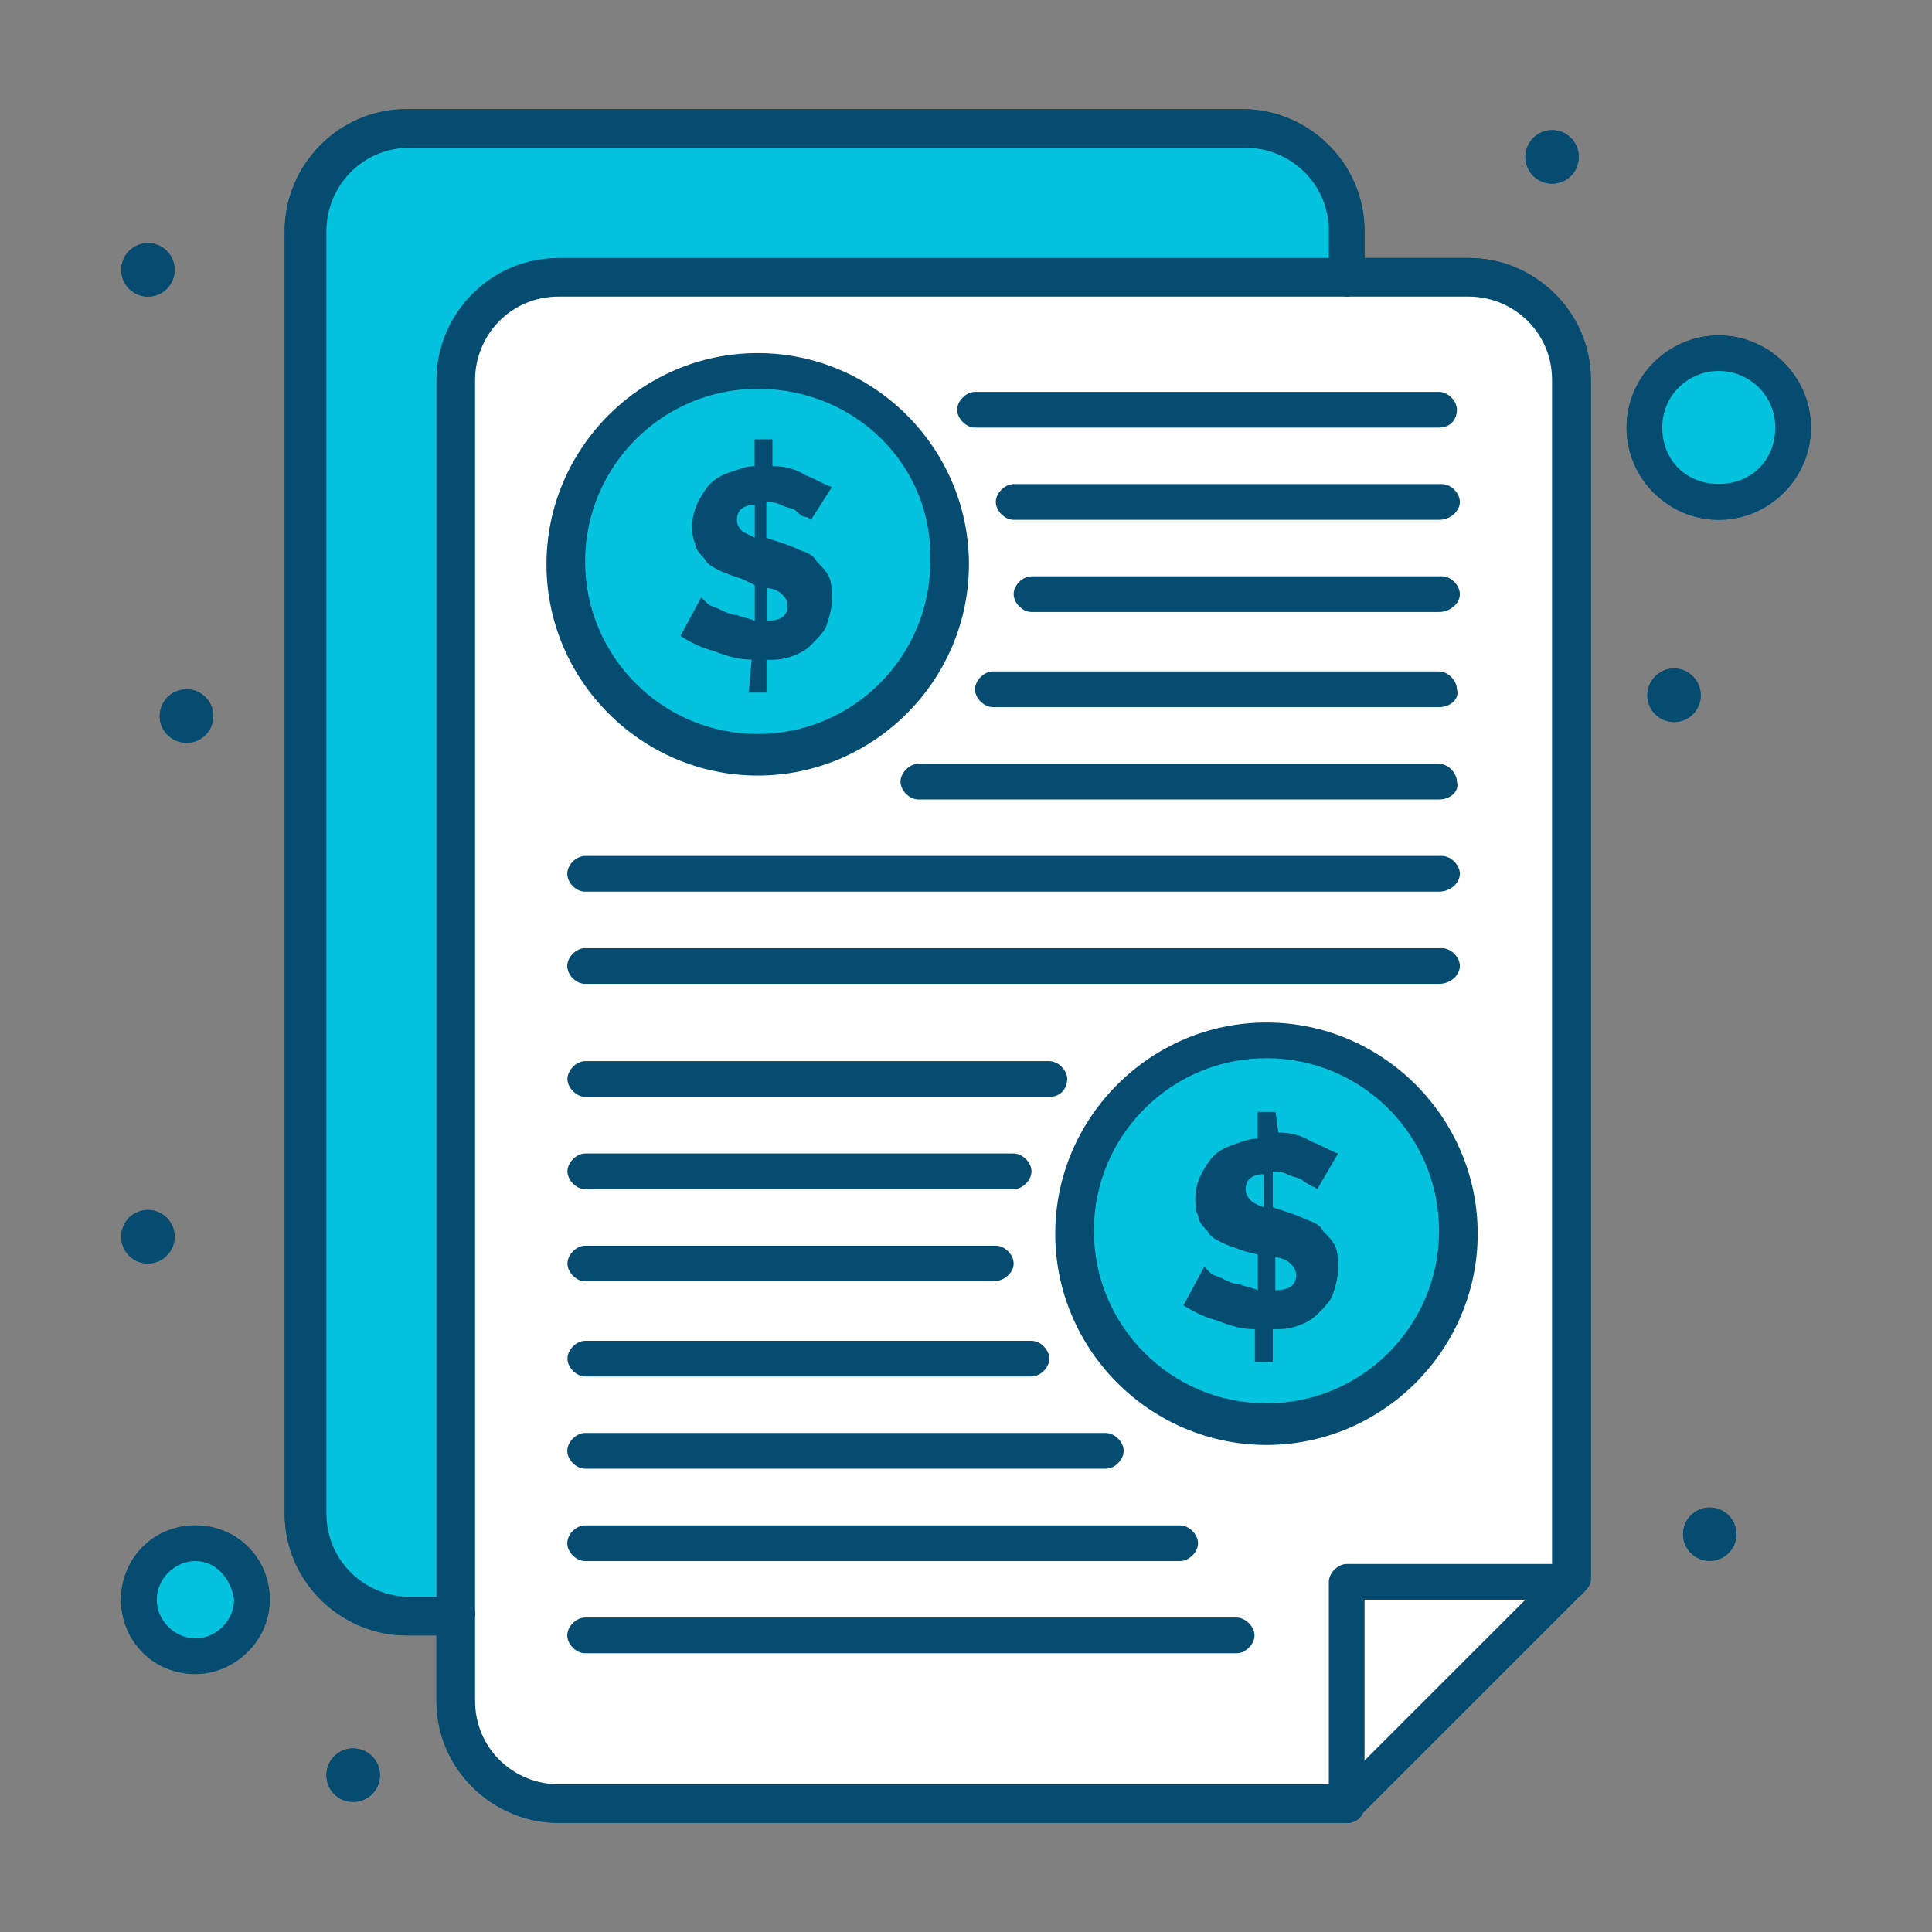 <?xml version="1.0" encoding="UTF-8"?>
<svg id="_圖層_1" data-name="圖層 1" xmlns="http://www.w3.org/2000/svg" viewBox="0 0 105 105">
  <rect x="0" y="0" width="105" height="105" fill="#808080" stroke="none"/>
  <defs>
    <style>
      .cls-1 {
        fill: #fff;
      }

      .cls-1, .cls-2, .cls-3 {
        stroke-width: 0px;
      }

      .cls-2 {
        fill: #05c3de;
      }

      .cls-3 {
        fill: #054c70;
      }
    </style>
  </defs>
  <g id="_765_Bill_Invoice_Price_Paid" data-name="765, Bill, Invoice, Price, Paid">
    <g>
      <path class="cls-1" d="M85.32,20.65v65.16h-12.13v12.13H30.35c-3.07,0-5.5-2.43-5.5-5.5V20.65c0-3.07,2.43-5.5,5.5-5.5h49.64c2.91,0,5.34,2.43,5.34,5.5Z"/>
      <path class="cls-2" d="M93.41,19.19c2.26,0,4.04,1.78,4.04,4.04s-1.78,4.04-4.04,4.04-4.04-1.78-4.04-4.04,1.78-4.04,4.04-4.04Z"/>
      <path class="cls-2" d="M10.62,83.87c1.62,0,3.07,1.29,3.07,3.07,0,1.62-1.29,3.07-3.07,3.07-1.62,0-3.07-1.29-3.07-3.07s1.29-3.07,3.07-3.07Z"/>
      <path class="cls-2" d="M68.83,56.54c5.82,0,10.51,4.69,10.51,10.51s-4.69,10.51-10.51,10.51-10.51-4.69-10.51-10.51,4.69-10.51,10.51-10.51Z"/>
      <path class="cls-2" d="M41.18,20.16c5.82,0,10.51,4.69,10.51,10.51s-4.69,10.51-10.51,10.51-10.51-4.69-10.51-10.51c.16-5.82,4.85-10.51,10.51-10.51Z"/>
      <path class="cls-2" d="M73.19,12.56v2.59H30.35c-3.07,0-5.5,2.43-5.5,5.5v67.26h-2.59c-3.07,0-5.5-2.42-5.5-5.5V12.56c0-3.07,2.42-5.5,5.5-5.5h45.43c3.07,0,5.5,2.43,5.5,5.5Z"/>
      <path class="cls-1" d="M73.19,85.81h12.13c-3.72,3.72-8.41,8.41-12.13,12.13v-12.13Z"/>
      <path class="cls-3" d="M92.92,81.93c.8,0,1.45.65,1.45,1.45s-.65,1.45-1.45,1.45-1.45-.65-1.45-1.45.65-1.45,1.45-1.45Z"/>
      <path class="cls-3" d="M90.98,36.33c.8,0,1.45.65,1.45,1.46s-.65,1.45-1.45,1.45-1.45-.65-1.45-1.45.65-1.46,1.45-1.46Z"/>
      <path class="cls-3" d="M84.35,7.07c.8,0,1.45.65,1.45,1.46s-.65,1.45-1.45,1.45-1.45-.65-1.45-1.45.65-1.46,1.45-1.46Z"/>
      <path class="cls-3" d="M68.67,65.6v-1.78c-.65,0-.97.32-.97.81,0,.32.16.49.32.65,0,0,.16.16.65.32ZM69.31,70.12c.81,0,1.13-.32,1.13-.81,0-.32-.16-.49-.32-.65-.16-.16-.49-.32-.81-.32v1.78ZM69.48,61.55c.65,0,1.29.16,1.78.49.49.16.97.48,1.46.65l-1.13,1.94s-.16-.16-.32-.16c-.16-.16-.32-.16-.48-.32-.16-.16-.49-.16-.81-.32-.32-.16-.49-.16-.81-.16v1.94l.48.16c.49.16.97.32,1.29.49.49.16.81.32.97.65.32.32.48.49.65.81.16.32.16.81.16,1.29s-.16.97-.32,1.45c-.16.32-.48.65-.81.97-.32.32-.65.48-1.13.65-.48.16-.81.16-1.29.16v1.78h-.97v-1.78c-.65,0-1.29-.16-2.1-.49-.65-.16-1.29-.49-1.78-.81l1.13-2.1.32.32c.16.16.32.16.65.32.32.16.65.32.97.32.32.16.65.16.97.32v-1.94l-.65-.16c-.48-.16-.97-.32-1.29-.48-.32-.16-.65-.32-.81-.65-.16-.16-.49-.49-.49-.81-.16-.32-.16-.65-.16-.97,0-.49.16-.97.32-1.29.16-.32.48-.81.65-.97.32-.32.65-.49,1.13-.65.49-.16.81-.32,1.29-.32v-1.45h.97l.16,1.13h0Z"/>
      <path class="cls-3" d="M41.02,29.22v-1.78c-.65,0-.97.32-.97.81,0,.32.16.49.32.65,0,0,.32.16.65.32ZM41.67,33.74c.81,0,1.13-.32,1.13-.81,0-.32-.16-.49-.32-.65-.16-.16-.49-.32-.81-.32v1.78ZM40.86,35.85c-.65,0-1.29-.16-2.1-.48-.65-.16-1.29-.49-1.78-.81l1.13-2.1s.16.16.32.32.32.16.65.32c.32.16.65.32.97.32.32.16.65.16.97.32v-1.94l-.65-.32c-.48-.16-.97-.32-1.29-.49-.32-.16-.65-.32-.81-.65-.16-.16-.49-.49-.49-.81-.16-.32-.16-.65-.16-.97,0-.49.16-.97.32-1.29.16-.32.48-.81.65-.97.32-.32.65-.49,1.13-.65.49-.16.81-.32,1.29-.32v-1.45h.97v1.45c.65,0,1.29.16,1.78.49.48.16.97.49,1.45.65l-1.13,1.78s-.16-.16-.32-.16-.32-.16-.49-.32c-.16-.16-.49-.16-.81-.32-.32-.16-.49-.16-.81-.16v1.94l.49.16c.49.16.97.32,1.29.49.49.16.81.32.97.65.32.32.49.49.65.81.16.32.16.81.16,1.29s-.16.97-.32,1.45c-.16.32-.49.65-.81.97-.32.32-.65.48-1.13.65-.49.16-.81.16-1.29.16v1.78h-.97l.16-1.78h0Z"/>
      <path class="cls-3" d="M19.19,95.02c.8,0,1.46.65,1.46,1.46s-.65,1.45-1.46,1.45-1.45-.65-1.45-1.45.65-1.46,1.45-1.46Z"/>
      <path class="cls-3" d="M10.14,37.46c.8,0,1.45.65,1.45,1.46s-.65,1.45-1.45,1.45-1.46-.65-1.46-1.45.65-1.46,1.46-1.46Z"/>
      <path class="cls-3" d="M8.04,13.21c.8,0,1.45.65,1.45,1.46s-.65,1.45-1.45,1.45-1.45-.65-1.45-1.45.65-1.46,1.45-1.46Z"/>
      <path class="cls-3" d="M8.04,65.76c.8,0,1.45.65,1.45,1.45s-.65,1.46-1.45,1.46-1.45-.65-1.45-1.46.65-1.45,1.45-1.45Z"/>
      <path class="cls-3" d="M73.19,99.07H30.35c-3.56,0-6.63-2.91-6.63-6.63V20.65c0-3.56,2.91-6.63,6.63-6.63h49.48c3.56,0,6.63,2.91,6.63,6.63v65.16c0,.32-.16.49-.32.65l-12.13,12.13c-.32.32-.48.49-.81.49ZM30.35,16.12c-2.59,0-4.53,2.1-4.53,4.53v71.79c0,2.59,2.1,4.53,4.53,4.53h42.52l11.48-11.48V20.65c0-2.59-2.1-4.53-4.53-4.53H30.35Z"/>
      <path class="cls-3" d="M24.69,88.88h-2.59c-3.56,0-6.63-2.91-6.63-6.63V12.56c0-3.56,2.91-6.63,6.63-6.63h45.43c3.56,0,6.63,2.91,6.63,6.63v2.59c0,.49-.49.97-.97.97s-.97-.49-.97-.97v-2.59c0-2.59-2.1-4.53-4.53-4.53H22.27c-2.59,0-4.53,2.1-4.53,4.53v69.69c0,2.59,2.1,4.53,4.53,4.53h2.59c.49,0,.97.49.97.97-.16.65-.48,1.13-1.13,1.13Z"/>
      <path class="cls-3" d="M73.19,99.07c-.48,0-.97-.49-.97-.97v-12.13c0-.48.49-.97.97-.97h12.13c.49,0,.97.49.97.97s-.49.97-.97.97h-11.16v11.16c0,.49-.32.97-.97.97Z"/>
      <path class="cls-3" d="M41.18,42.15c-6.31,0-11.48-5.17-11.48-11.48s5.17-11.48,11.48-11.48,11.48,5.17,11.48,11.48-5.17,11.48-11.48,11.48ZM41.18,21.13c-5.17,0-9.38,4.2-9.38,9.38s4.21,9.38,9.38,9.38,9.38-4.2,9.38-9.38c.16-5.17-4.04-9.38-9.38-9.38Z"/>
      <path class="cls-3" d="M78.21,23.24h-25.22c-.49,0-.97-.49-.97-.97s.48-.97.97-.97h25.22c.48,0,.97.48.97.97s-.32.97-.97.97Z"/>
      <path class="cls-3" d="M78.21,28.25h-23.12c-.49,0-.97-.49-.97-.97s.49-.97.97-.97h23.28c.49,0,.97.49.97.97s-.49.97-1.13.97Z"/>
      <path class="cls-3" d="M78.21,33.26h-22.15c-.49,0-.97-.49-.97-.97s.48-.97.97-.97h22.31c.49,0,.97.49.97.97s-.49.97-1.13.97Z"/>
      <path class="cls-3" d="M78.21,38.43h-24.25c-.49,0-.97-.49-.97-.97s.49-.97.97-.97h24.25c.48,0,.97.49.97.97.16.49-.32.97-.97.97Z"/>
      <path class="cls-3" d="M78.21,43.45h-28.3c-.49,0-.97-.49-.97-.97s.49-.97.97-.97h28.3c.48,0,.97.49.97.97.16.48-.32.97-.97.97Z"/>
      <path class="cls-3" d="M78.21,48.46H31.8c-.49,0-.97-.48-.97-.97s.48-.97.97-.97h46.57c.49,0,.97.49.97.97s-.49.97-1.13.97Z"/>
      <path class="cls-3" d="M78.21,53.47H31.8c-.49,0-.97-.48-.97-.97s.48-.97.97-.97h46.57c.49,0,.97.49.97.97s-.49.97-1.13.97Z"/>
      <path class="cls-3" d="M68.83,78.53c-6.31,0-11.48-5.17-11.48-11.48s5.17-11.48,11.48-11.48,11.48,5.17,11.48,11.48-5.17,11.48-11.48,11.48ZM68.83,57.51c-5.17,0-9.38,4.2-9.38,9.38s4.2,9.38,9.38,9.38,9.38-4.2,9.38-9.38-4.2-9.38-9.38-9.38Z"/>
      <path class="cls-3" d="M57.03,59.61h-25.22c-.49,0-.97-.49-.97-.97s.48-.97.97-.97h25.22c.48,0,.97.49.97.97s-.32.97-.97.97Z"/>
      <path class="cls-3" d="M55.09,64.63h-23.28c-.49,0-.97-.49-.97-.97s.48-.97.97-.97h23.28c.48,0,.97.49.97.97s-.49.97-.97.97Z"/>
      <path class="cls-3" d="M53.96,69.64h-22.15c-.49,0-.97-.49-.97-.97s.48-.97.97-.97h22.31c.49,0,.97.49.97.97s-.49.97-1.13.97Z"/>
      <path class="cls-3" d="M56.06,74.81h-24.25c-.49,0-.97-.49-.97-.97s.48-.97.97-.97h24.25c.49,0,.97.49.97.97s-.49.97-.97.97Z"/>
      <path class="cls-3" d="M60.1,79.82h-28.3c-.49,0-.97-.49-.97-.97s.48-.97.97-.97h28.3c.49,0,.97.49.97.97s-.48.97-.97.97Z"/>
      <path class="cls-3" d="M64.14,84.84H31.8c-.49,0-.97-.48-.97-.97s.48-.97.97-.97h32.34c.48,0,.97.49.97.97s-.49.97-.97.97Z"/>
      <path class="cls-3" d="M67.21,89.85H31.8c-.49,0-.97-.48-.97-.97s.48-.97.97-.97h35.41c.48,0,.97.49.97.97s-.49.97-.97.97Z"/>
      <path class="cls-3" d="M10.62,90.98c-2.26,0-4.04-1.78-4.04-4.04s1.78-4.04,4.04-4.04,4.04,1.78,4.04,4.04-1.94,4.04-4.04,4.04ZM10.62,84.84c-1.13,0-2.1.97-2.1,2.1s.97,2.1,2.1,2.1,2.1-.97,2.1-2.1c-.16-1.13-.97-2.1-2.1-2.1Z"/>
      <path class="cls-3" d="M93.41,28.25c-2.75,0-5.01-2.26-5.01-5.01s2.26-5.01,5.01-5.01,5.01,2.26,5.01,5.01-2.26,5.01-5.01,5.01ZM93.41,20.16c-1.62,0-3.07,1.29-3.07,3.07s1.29,3.07,3.07,3.07,3.07-1.29,3.07-3.07-1.45-3.07-3.07-3.07Z"/>
      <path class="cls-1" d="M85.32,20.65v65.16h-12.13v12.13H30.35c-3.07,0-5.5-2.43-5.5-5.5V20.65c0-3.07,2.43-5.5,5.5-5.5h49.64c2.91,0,5.34,2.43,5.34,5.5Z"/>
      <path class="cls-2" d="M93.41,19.19c2.26,0,4.04,1.78,4.04,4.04s-1.78,4.04-4.04,4.04-4.04-1.78-4.04-4.04,1.78-4.04,4.04-4.04Z"/>
      <path class="cls-2" d="M10.62,83.87c1.62,0,3.07,1.29,3.07,3.07,0,1.62-1.29,3.07-3.07,3.07-1.62,0-3.07-1.29-3.07-3.07s1.29-3.07,3.07-3.07Z"/>
      <path class="cls-2" d="M68.83,56.54c5.82,0,10.51,4.69,10.51,10.51s-4.69,10.51-10.51,10.51-10.51-4.69-10.51-10.51,4.69-10.51,10.51-10.51Z"/>
      <path class="cls-2" d="M41.18,20.16c5.82,0,10.51,4.69,10.51,10.51s-4.69,10.51-10.51,10.51-10.51-4.69-10.51-10.51c.16-5.82,4.85-10.51,10.51-10.51Z"/>
      <path class="cls-2" d="M73.19,12.56v2.59H30.35c-3.07,0-5.5,2.43-5.5,5.5v67.26h-2.59c-3.07,0-5.5-2.42-5.5-5.5V12.56c0-3.07,2.42-5.5,5.5-5.5h45.43c3.07,0,5.5,2.43,5.5,5.5Z"/>
      <path class="cls-1" d="M73.19,85.81h12.13c-3.72,3.72-8.41,8.41-12.13,12.13v-12.13Z"/>
      <path class="cls-3" d="M92.92,81.93c.8,0,1.45.65,1.45,1.45s-.65,1.45-1.45,1.45-1.45-.65-1.45-1.45.65-1.45,1.45-1.45Z"/>
      <path class="cls-3" d="M90.98,36.33c.8,0,1.45.65,1.45,1.46s-.65,1.45-1.45,1.45-1.45-.65-1.45-1.45.65-1.46,1.45-1.46Z"/>
      <path class="cls-3" d="M84.35,7.07c.8,0,1.45.65,1.45,1.46s-.65,1.45-1.45,1.45-1.45-.65-1.45-1.45.65-1.46,1.45-1.46Z"/>
      <path class="cls-3" d="M68.67,65.6v-1.78c-.65,0-.97.32-.97.81,0,.32.16.49.32.65,0,0,.16.16.65.32ZM69.31,70.12c.81,0,1.13-.32,1.13-.81,0-.32-.16-.49-.32-.65-.16-.16-.49-.32-.81-.32v1.78ZM69.48,61.55c.65,0,1.29.16,1.78.49.49.16.97.48,1.46.65l-1.13,1.94s-.16-.16-.32-.16c-.16-.16-.32-.16-.48-.32-.16-.16-.49-.16-.81-.32-.32-.16-.49-.16-.81-.16v1.94l.48.16c.49.16.97.32,1.29.49.49.16.81.32.97.65.32.32.48.49.65.81.16.32.16.81.16,1.29s-.16.97-.32,1.45c-.16.32-.48.65-.81.97-.32.32-.65.48-1.13.65-.48.16-.81.16-1.29.16v1.78h-.97v-1.78c-.65,0-1.29-.16-2.1-.49-.65-.16-1.29-.49-1.78-.81l1.13-2.1.32.32c.16.16.32.16.65.32.32.16.65.32.97.32.32.16.65.16.97.32v-1.94l-.65-.16c-.48-.16-.97-.32-1.29-.48-.32-.16-.65-.32-.81-.65-.16-.16-.49-.49-.49-.81-.16-.32-.16-.65-.16-.97,0-.49.16-.97.32-1.29.16-.32.48-.81.65-.97.32-.32.65-.49,1.13-.65.49-.16.81-.32,1.29-.32v-1.45h.97l.16,1.13h0Z"/>
      <path class="cls-3" d="M41.02,29.22v-1.78c-.65,0-.97.32-.97.81,0,.32.16.49.32.65,0,0,.32.16.65.32ZM41.67,33.74c.81,0,1.13-.32,1.13-.81,0-.32-.16-.49-.32-.65-.16-.16-.49-.32-.81-.32v1.78ZM40.86,35.85c-.65,0-1.29-.16-2.1-.48-.65-.16-1.29-.49-1.78-.81l1.13-2.1s.16.16.32.32.32.16.65.32c.32.16.65.32.97.32.32.16.65.16.97.32v-1.94l-.65-.32c-.48-.16-.97-.32-1.29-.49-.32-.16-.65-.32-.81-.65-.16-.16-.49-.49-.49-.81-.16-.32-.16-.65-.16-.97,0-.49.16-.97.32-1.29.16-.32.48-.81.65-.97.32-.32.65-.49,1.13-.65.49-.16.81-.32,1.29-.32v-1.45h.97v1.45c.65,0,1.29.16,1.78.49.48.16.97.49,1.45.65l-1.13,1.78s-.16-.16-.32-.16-.32-.16-.49-.32c-.16-.16-.49-.16-.81-.32-.32-.16-.49-.16-.81-.16v1.94l.49.16c.49.16.97.32,1.29.49.49.16.81.32.97.65.32.32.49.49.65.81.16.32.16.81.16,1.29s-.16.97-.32,1.45c-.16.32-.49.65-.81.97-.32.32-.65.48-1.13.65-.49.16-.81.16-1.29.16v1.78h-.97l.16-1.78h0Z"/>
      <path class="cls-3" d="M19.19,95.02c.8,0,1.46.65,1.46,1.46s-.65,1.45-1.46,1.45-1.45-.65-1.45-1.45.65-1.46,1.45-1.46Z"/>
      <path class="cls-3" d="M10.14,37.46c.8,0,1.45.65,1.45,1.46s-.65,1.45-1.45,1.45-1.46-.65-1.46-1.45.65-1.46,1.46-1.46Z"/>
      <path class="cls-3" d="M8.04,13.21c.8,0,1.45.65,1.45,1.46s-.65,1.45-1.45,1.45-1.45-.65-1.45-1.45.65-1.46,1.45-1.46Z"/>
      <path class="cls-3" d="M8.04,65.76c.8,0,1.45.65,1.45,1.45s-.65,1.46-1.45,1.46-1.45-.65-1.45-1.46.65-1.45,1.45-1.45Z"/>
      <path class="cls-3" d="M73.19,99.07H30.35c-3.56,0-6.63-2.91-6.63-6.63V20.65c0-3.56,2.91-6.63,6.63-6.63h49.48c3.56,0,6.63,2.91,6.63,6.63v65.16c0,.32-.16.49-.32.65l-12.13,12.13c-.32.32-.48.49-.81.49ZM30.35,16.12c-2.59,0-4.53,2.1-4.53,4.53v71.79c0,2.59,2.1,4.53,4.53,4.53h42.52l11.48-11.48V20.65c0-2.59-2.1-4.53-4.53-4.53H30.35Z"/>
      <path class="cls-3" d="M24.69,88.88h-2.59c-3.56,0-6.63-2.91-6.63-6.63V12.56c0-3.56,2.91-6.63,6.63-6.63h45.43c3.56,0,6.63,2.91,6.63,6.63v2.59c0,.49-.49.97-.97.97s-.97-.49-.97-.97v-2.59c0-2.59-2.1-4.53-4.53-4.53H22.27c-2.59,0-4.53,2.1-4.53,4.53v69.69c0,2.59,2.1,4.53,4.53,4.53h2.59c.49,0,.97.49.97.97-.16.65-.48,1.13-1.13,1.13Z"/>
      <path class="cls-3" d="M73.19,99.07c-.48,0-.97-.49-.97-.97v-12.13c0-.48.49-.97.97-.97h12.13c.49,0,.97.49.97.97s-.49.97-.97.97h-11.16v11.16c0,.49-.32.97-.97.97Z"/>
      <path class="cls-3" d="M41.18,42.15c-6.31,0-11.48-5.17-11.48-11.48s5.17-11.48,11.48-11.48,11.48,5.17,11.48,11.48-5.17,11.48-11.48,11.48ZM41.18,21.13c-5.17,0-9.38,4.2-9.38,9.38s4.21,9.38,9.38,9.38,9.38-4.2,9.38-9.38c.16-5.17-4.04-9.38-9.38-9.38Z"/>
      <path class="cls-3" d="M78.21,23.24h-25.22c-.49,0-.97-.49-.97-.97s.48-.97.97-.97h25.22c.48,0,.97.48.97.97s-.32.97-.97.97Z"/>
      <path class="cls-3" d="M78.21,28.25h-23.12c-.49,0-.97-.49-.97-.97s.49-.97.97-.97h23.28c.49,0,.97.49.97.97s-.49.97-1.13.97Z"/>
      <path class="cls-3" d="M78.21,33.26h-22.15c-.49,0-.97-.49-.97-.97s.48-.97.97-.97h22.31c.49,0,.97.49.97.97s-.49.97-1.13.97Z"/>
      <path class="cls-3" d="M78.21,38.43h-24.25c-.49,0-.97-.49-.97-.97s.49-.97.97-.97h24.25c.48,0,.97.49.97.97.16.49-.32.97-.97.97Z"/>
      <path class="cls-3" d="M78.21,43.45h-28.3c-.49,0-.97-.49-.97-.97s.49-.97.97-.97h28.3c.48,0,.97.49.97.97.16.48-.32.97-.97.97Z"/>
      <path class="cls-3" d="M78.21,48.46H31.8c-.49,0-.97-.48-.97-.97s.48-.97.97-.97h46.57c.49,0,.97.49.97.97s-.49.97-1.13.97Z"/>
      <path class="cls-3" d="M78.21,53.47H31.8c-.49,0-.97-.48-.97-.97s.48-.97.97-.97h46.57c.49,0,.97.49.97.97s-.49.97-1.13.97Z"/>
      <path class="cls-3" d="M68.83,78.53c-6.31,0-11.48-5.17-11.48-11.48s5.17-11.48,11.48-11.48,11.48,5.17,11.48,11.48-5.17,11.48-11.48,11.48ZM68.83,57.51c-5.17,0-9.38,4.2-9.38,9.38s4.2,9.38,9.38,9.38,9.38-4.2,9.38-9.38-4.2-9.38-9.38-9.38Z"/>
      <path class="cls-3" d="M57.03,59.61h-25.22c-.49,0-.97-.49-.97-.97s.48-.97.97-.97h25.22c.48,0,.97.49.97.97s-.32.97-.97.97Z"/>
      <path class="cls-3" d="M55.09,64.63h-23.28c-.49,0-.97-.49-.97-.97s.48-.97.97-.97h23.28c.48,0,.97.49.97.97s-.49.97-.97.97Z"/>
      <path class="cls-3" d="M53.96,69.64h-22.15c-.49,0-.97-.49-.97-.97s.48-.97.97-.97h22.31c.49,0,.97.49.97.97s-.49.97-1.13.97Z"/>
      <path class="cls-3" d="M56.06,74.81h-24.25c-.49,0-.97-.49-.97-.97s.48-.97.97-.97h24.25c.49,0,.97.49.97.97s-.49.97-.97.97Z"/>
      <path class="cls-3" d="M60.1,79.82h-28.3c-.49,0-.97-.49-.97-.97s.48-.97.97-.97h28.3c.49,0,.97.49.97.97s-.48.97-.97.97Z"/>
      <path class="cls-3" d="M64.14,84.84H31.8c-.49,0-.97-.48-.97-.97s.48-.97.97-.97h32.34c.48,0,.97.49.97.97s-.49.97-.97.97Z"/>
      <path class="cls-3" d="M67.21,89.85H31.8c-.49,0-.97-.48-.97-.97s.48-.97.97-.97h35.41c.48,0,.97.49.97.97s-.49.97-.97.97Z"/>
      <path class="cls-3" d="M10.62,90.98c-2.26,0-4.04-1.78-4.04-4.04s1.78-4.04,4.04-4.04,4.04,1.78,4.04,4.04-1.94,4.04-4.04,4.04ZM10.62,84.84c-1.13,0-2.1.97-2.1,2.1s.97,2.1,2.1,2.1,2.1-.97,2.1-2.1c-.16-1.13-.97-2.1-2.1-2.1Z"/>
      <path class="cls-3" d="M93.41,28.25c-2.75,0-5.01-2.26-5.01-5.01s2.26-5.01,5.01-5.01,5.01,2.26,5.01,5.01-2.26,5.01-5.01,5.01ZM93.41,20.16c-1.62,0-3.07,1.29-3.07,3.07s1.29,3.07,3.07,3.07,3.07-1.29,3.07-3.07-1.45-3.07-3.07-3.07Z"/>
    </g>
  </g>
</svg>